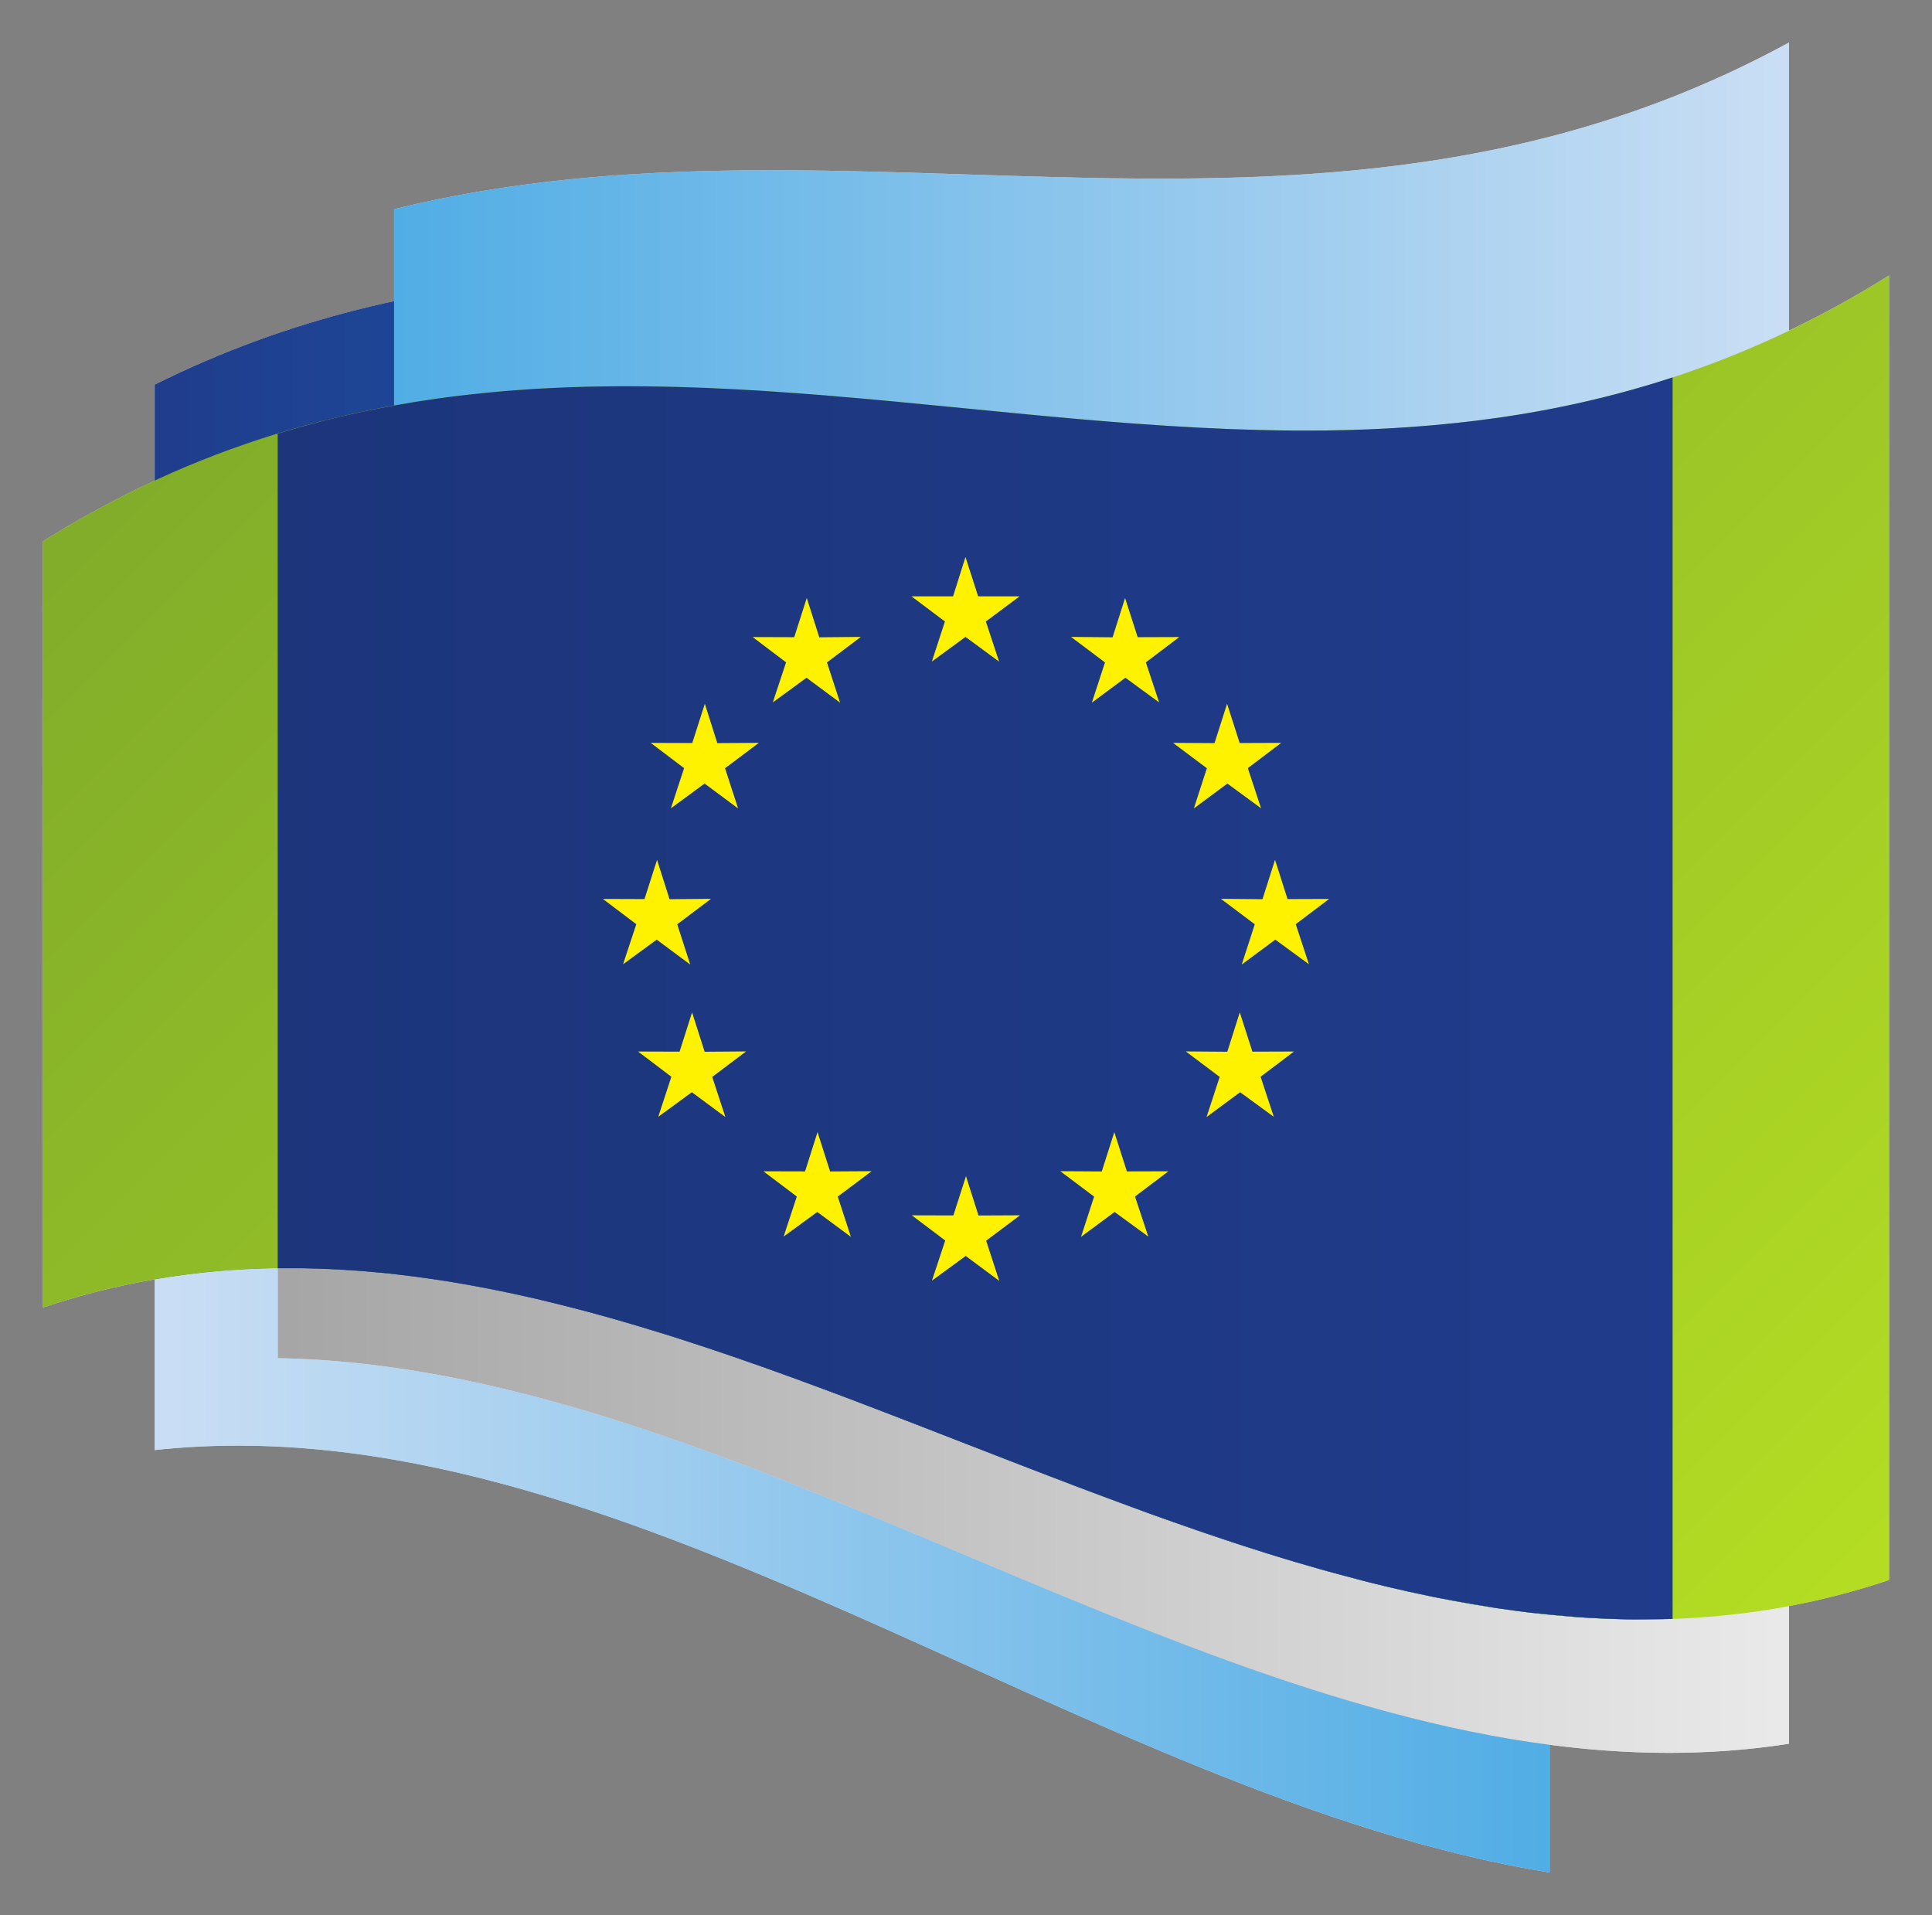 <?xml version="1.0" encoding="UTF-8" standalone="no"?> <!-- Created with Inkscape (http://www.inkscape.org/) --> <svg xmlns:dc="http://purl.org/dc/elements/1.1/" xmlns:cc="http://creativecommons.org/ns#" xmlns:rdf="http://www.w3.org/1999/02/22-rdf-syntax-ns#" xmlns:svg="http://www.w3.org/2000/svg" xmlns="http://www.w3.org/2000/svg" xmlns:xlink="http://www.w3.org/1999/xlink" xmlns:sodipodi="http://sodipodi.sourceforge.net/DTD/sodipodi-0.dtd" xmlns:inkscape="http://www.inkscape.org/namespaces/inkscape" id="svg3530" sodipodi:version="0.32" inkscape:version="0.46" width="400" height="396.493" xml:space="preserve" sodipodi:docname="EDA.svg" version="1.0" inkscape:output_extension="org.inkscape.output.svg.inkscape"><rect width="100%" height="100%" fill="#808080" stroke="none"/><defs id="defs3533"><linearGradient x1="0" y1="0" x2="1" y2="0" gradientUnits="userSpaceOnUse" gradientTransform="matrix(-623.998,0,0,623.998,609.825,1083.16)" spreadMethod="pad" id="linearGradient3553"><stop style="stop-opacity:1;stop-color:#c9def4" offset="0" id="stop3555"></stop><stop style="stop-opacity:1;stop-color:#ffffff" offset="0.87" id="stop3557"></stop><stop style="stop-opacity:1;stop-color:#ffffff" offset="0.87" id="stop3559"></stop><stop style="stop-opacity:1;stop-color:#ffffff" offset="1" id="stop3561"></stop></linearGradient><linearGradient x1="0" y1="0" x2="1" y2="0" gradientUnits="userSpaceOnUse" gradientTransform="matrix(48.733,0,0,-48.733,44.422,772.818)" spreadMethod="pad" id="linearGradient3963"><stop style="stop-opacity:1;stop-color:#a7a6a6" offset="0" id="stop3965"></stop><stop style="stop-opacity:1;stop-color:#e9e9e9" offset="1" id="stop3967"></stop></linearGradient><linearGradient x1="0" y1="0" x2="1" y2="0" gradientUnits="userSpaceOnUse" gradientTransform="matrix(44.981,0,0,-44.981,44.422,774.215)" spreadMethod="pad" id="linearGradient4001"><stop style="stop-opacity:1;stop-color:#203c8c" offset="0" id="stop4003"></stop><stop style="stop-opacity:1;stop-color:#1476c6" offset="1" id="stop4005"></stop></linearGradient><linearGradient x1="0" y1="0" x2="1" y2="0" gradientUnits="userSpaceOnUse" gradientTransform="matrix(48.948,0,0,-48.948,40.455,776.617)" spreadMethod="pad" id="linearGradient4039"><stop style="stop-opacity:1;stop-color:#203c8c" offset="0" id="stop4041"></stop><stop style="stop-opacity:1;stop-color:#1476c6" offset="1" id="stop4043"></stop></linearGradient><linearGradient x1="0" y1="0" x2="1" y2="0" gradientUnits="userSpaceOnUse" gradientTransform="matrix(44.981,0,0,-44.981,48.174,784.072)" spreadMethod="pad" id="linearGradient4077"><stop style="stop-opacity:1;stop-color:#50ade5" offset="0" id="stop4079"></stop><stop style="stop-opacity:1;stop-color:#c9def4" offset="0.988" id="stop4081"></stop><stop style="stop-opacity:1;stop-color:#c9def4" offset="1" id="stop4083"></stop></linearGradient><linearGradient x1="0" y1="0" x2="1" y2="0" gradientUnits="userSpaceOnUse" gradientTransform="matrix(-44.981,0,0,-44.981,85.436,755.773)" spreadMethod="pad" id="linearGradient4117"><stop style="stop-opacity:1;stop-color:#50ade5" offset="0" id="stop4119"></stop><stop style="stop-opacity:1;stop-color:#c9def4" offset="0.988" id="stop4121"></stop><stop style="stop-opacity:1;stop-color:#c9def4" offset="1" id="stop4123"></stop></linearGradient><linearGradient x1="0" y1="0" x2="1" y2="0" gradientUnits="userSpaceOnUse" gradientTransform="matrix(46.509,-46.515,46.515,46.509,47.703,799.804)" spreadMethod="pad" id="linearGradient4157"><stop style="stop-opacity:1;stop-color:#81ad2a" offset="0" id="stop4159"></stop><stop style="stop-opacity:1;stop-color:#b3dc23" offset="1" id="stop4161"></stop></linearGradient><linearGradient x1="0" y1="0" x2="1" y2="0" gradientUnits="userSpaceOnUse" gradientTransform="matrix(48.796,0,0,-48.796,44.358,774.969)" spreadMethod="pad" id="linearGradient4195"><stop style="stop-opacity:1;stop-color:#1c357b" offset="0" id="stop4197"></stop><stop style="stop-opacity:1;stop-color:#203c8c" offset="0.988" id="stop4199"></stop><stop style="stop-opacity:1;stop-color:#203c8c" offset="1" id="stop4201"></stop></linearGradient><linearGradient x1="0" y1="0" x2="1" y2="0" gradientUnits="userSpaceOnUse" gradientTransform="matrix(66.886,0,0,-66.886,113.113,775.719)" spreadMethod="pad" id="linearGradient4245"><stop style="stop-opacity:1;stop-color:#394a9a" offset="0" id="stop4247"></stop><stop style="stop-opacity:1;stop-color:#4883cc" offset="1" id="stop4249"></stop></linearGradient><linearGradient inkscape:collect="always" xlink:href="#linearGradient3963" id="linearGradient4383" gradientUnits="userSpaceOnUse" gradientTransform="matrix(48.733,0,0,-48.733,44.422,772.818)" spreadMethod="pad" x1="0" y1="0" x2="1" y2="0"></linearGradient><linearGradient inkscape:collect="always" xlink:href="#linearGradient4001" id="linearGradient4385" gradientUnits="userSpaceOnUse" gradientTransform="matrix(44.981,0,0,-44.981,44.422,774.215)" spreadMethod="pad" x1="0" y1="0" x2="1" y2="0"></linearGradient><linearGradient inkscape:collect="always" xlink:href="#linearGradient4039" id="linearGradient4387" gradientUnits="userSpaceOnUse" gradientTransform="matrix(48.948,0,0,-48.948,40.455,776.617)" spreadMethod="pad" x1="0" y1="0" x2="1" y2="0"></linearGradient><linearGradient inkscape:collect="always" xlink:href="#linearGradient4077" id="linearGradient4389" gradientUnits="userSpaceOnUse" gradientTransform="matrix(44.981,0,0,-44.981,48.174,784.072)" spreadMethod="pad" x1="0" y1="0" x2="1" y2="0"></linearGradient><linearGradient inkscape:collect="always" xlink:href="#linearGradient4117" id="linearGradient4391" gradientUnits="userSpaceOnUse" gradientTransform="matrix(-44.981,0,0,-44.981,85.436,755.773)" spreadMethod="pad" x1="0" y1="0" x2="1" y2="0"></linearGradient><linearGradient inkscape:collect="always" xlink:href="#linearGradient4157" id="linearGradient4393" gradientUnits="userSpaceOnUse" gradientTransform="matrix(46.509,-46.515,46.515,46.509,47.703,799.804)" spreadMethod="pad" x1="0" y1="0" x2="1" y2="0"></linearGradient><linearGradient inkscape:collect="always" xlink:href="#linearGradient4195" id="linearGradient4395" gradientUnits="userSpaceOnUse" gradientTransform="matrix(48.796,0,0,-48.796,44.358,774.969)" spreadMethod="pad" x1="0" y1="0" x2="1" y2="0"></linearGradient><linearGradient inkscape:collect="always" xlink:href="#linearGradient3963" id="linearGradient4489" gradientUnits="userSpaceOnUse" gradientTransform="matrix(48.733,0,0,-48.733,44.422,772.818)" spreadMethod="pad" x1="0" y1="0" x2="1" y2="0"></linearGradient><linearGradient inkscape:collect="always" xlink:href="#linearGradient4001" id="linearGradient4491" gradientUnits="userSpaceOnUse" gradientTransform="matrix(44.981,0,0,-44.981,44.422,774.215)" spreadMethod="pad" x1="0" y1="0" x2="1" y2="0"></linearGradient><linearGradient inkscape:collect="always" xlink:href="#linearGradient4039" id="linearGradient4493" gradientUnits="userSpaceOnUse" gradientTransform="matrix(48.948,0,0,-48.948,40.455,776.617)" spreadMethod="pad" x1="0" y1="0" x2="1" y2="0"></linearGradient><linearGradient inkscape:collect="always" xlink:href="#linearGradient4077" id="linearGradient4495" gradientUnits="userSpaceOnUse" gradientTransform="matrix(44.981,0,0,-44.981,48.174,784.072)" spreadMethod="pad" x1="0" y1="0" x2="1" y2="0"></linearGradient><linearGradient inkscape:collect="always" xlink:href="#linearGradient4117" id="linearGradient4497" gradientUnits="userSpaceOnUse" gradientTransform="matrix(-44.981,0,0,-44.981,85.436,755.773)" spreadMethod="pad" x1="0" y1="0" x2="1" y2="0"></linearGradient><linearGradient inkscape:collect="always" xlink:href="#linearGradient4157" id="linearGradient4499" gradientUnits="userSpaceOnUse" gradientTransform="matrix(46.509,-46.515,46.515,46.509,47.703,799.804)" spreadMethod="pad" x1="0" y1="0" x2="1" y2="0"></linearGradient><linearGradient inkscape:collect="always" xlink:href="#linearGradient4195" id="linearGradient4501" gradientUnits="userSpaceOnUse" gradientTransform="matrix(48.796,0,0,-48.796,44.358,774.969)" spreadMethod="pad" x1="0" y1="0" x2="1" y2="0"></linearGradient><linearGradient inkscape:collect="always" xlink:href="#linearGradient4195" id="linearGradient4581" gradientUnits="userSpaceOnUse" gradientTransform="matrix(48.796,0,0,-48.796,44.358,774.969)" spreadMethod="pad" x1="0" y1="0" x2="1" y2="0"></linearGradient><linearGradient inkscape:collect="always" xlink:href="#linearGradient4157" id="linearGradient4592" gradientUnits="userSpaceOnUse" gradientTransform="matrix(46.509,-46.515,46.515,46.509,47.703,799.804)" spreadMethod="pad" x1="0" y1="0" x2="1" y2="0"></linearGradient><linearGradient inkscape:collect="always" xlink:href="#linearGradient4117" id="linearGradient4603" gradientUnits="userSpaceOnUse" gradientTransform="matrix(-44.981,0,0,-44.981,85.436,755.773)" spreadMethod="pad" x1="0" y1="0" x2="1" y2="0"></linearGradient><linearGradient inkscape:collect="always" xlink:href="#linearGradient4077" id="linearGradient4614" gradientUnits="userSpaceOnUse" gradientTransform="matrix(44.981,0,0,-44.981,48.174,784.072)" spreadMethod="pad" x1="0" y1="0" x2="1" y2="0"></linearGradient><linearGradient inkscape:collect="always" xlink:href="#linearGradient4039" id="linearGradient4625" gradientUnits="userSpaceOnUse" gradientTransform="matrix(48.948,0,0,-48.948,40.455,776.617)" spreadMethod="pad" x1="0" y1="0" x2="1" y2="0"></linearGradient><linearGradient inkscape:collect="always" xlink:href="#linearGradient4001" id="linearGradient4636" gradientUnits="userSpaceOnUse" gradientTransform="matrix(44.981,0,0,-44.981,44.422,774.215)" spreadMethod="pad" x1="0" y1="0" x2="1" y2="0"></linearGradient><linearGradient inkscape:collect="always" xlink:href="#linearGradient3963" id="linearGradient4647" gradientUnits="userSpaceOnUse" gradientTransform="matrix(48.733,0,0,-48.733,44.422,772.818)" spreadMethod="pad" x1="0" y1="0" x2="1" y2="0"></linearGradient><linearGradient inkscape:collect="always" xlink:href="#linearGradient3963" id="linearGradient4670" gradientUnits="userSpaceOnUse" gradientTransform="matrix(48.733,0,0,-48.733,44.422,772.818)" spreadMethod="pad" x1="0" y1="0" x2="1" y2="0"></linearGradient><linearGradient inkscape:collect="always" xlink:href="#linearGradient4001" id="linearGradient4679" gradientUnits="userSpaceOnUse" gradientTransform="matrix(44.981,0,0,-44.981,44.422,774.215)" spreadMethod="pad" x1="0" y1="0" x2="1" y2="0"></linearGradient><linearGradient inkscape:collect="always" xlink:href="#linearGradient4039" id="linearGradient4688" gradientUnits="userSpaceOnUse" gradientTransform="matrix(48.948,0,0,-48.948,40.455,776.617)" spreadMethod="pad" x1="0" y1="0" x2="1" y2="0"></linearGradient><linearGradient inkscape:collect="always" xlink:href="#linearGradient4077" id="linearGradient4697" gradientUnits="userSpaceOnUse" gradientTransform="matrix(44.981,0,0,-44.981,48.174,784.072)" spreadMethod="pad" x1="0" y1="0" x2="1" y2="0"></linearGradient><linearGradient inkscape:collect="always" xlink:href="#linearGradient4117" id="linearGradient4706" gradientUnits="userSpaceOnUse" gradientTransform="matrix(-44.981,0,0,-44.981,85.436,755.773)" spreadMethod="pad" x1="0" y1="0" x2="1" y2="0"></linearGradient><linearGradient inkscape:collect="always" xlink:href="#linearGradient4157" id="linearGradient4715" gradientUnits="userSpaceOnUse" gradientTransform="matrix(46.509,-46.515,46.515,46.509,47.703,799.804)" spreadMethod="pad" x1="0" y1="0" x2="1" y2="0"></linearGradient><linearGradient inkscape:collect="always" xlink:href="#linearGradient4195" id="linearGradient4724" gradientUnits="userSpaceOnUse" gradientTransform="matrix(48.796,0,0,-48.796,44.358,774.969)" spreadMethod="pad" x1="0" y1="0" x2="1" y2="0"></linearGradient><linearGradient inkscape:collect="always" xlink:href="#linearGradient4195" id="linearGradient4733" gradientUnits="userSpaceOnUse" gradientTransform="matrix(48.796,0,0,-48.796,44.358,774.969)" spreadMethod="pad" x1="0" y1="0" x2="1" y2="0"></linearGradient><linearGradient inkscape:collect="always" xlink:href="#linearGradient4157" id="linearGradient4741" gradientUnits="userSpaceOnUse" gradientTransform="matrix(46.509,-46.515,46.515,46.509,47.703,799.804)" spreadMethod="pad" x1="0" y1="0" x2="1" y2="0"></linearGradient><linearGradient inkscape:collect="always" xlink:href="#linearGradient4117" id="linearGradient4749" gradientUnits="userSpaceOnUse" gradientTransform="matrix(-44.981,0,0,-44.981,85.436,755.773)" spreadMethod="pad" x1="0" y1="0" x2="1" y2="0"></linearGradient><linearGradient inkscape:collect="always" xlink:href="#linearGradient4077" id="linearGradient4757" gradientUnits="userSpaceOnUse" gradientTransform="matrix(44.981,0,0,-44.981,48.174,784.072)" spreadMethod="pad" x1="0" y1="0" x2="1" y2="0"></linearGradient><linearGradient inkscape:collect="always" xlink:href="#linearGradient4039" id="linearGradient4765" gradientUnits="userSpaceOnUse" gradientTransform="matrix(48.948,0,0,-48.948,40.455,776.617)" spreadMethod="pad" x1="0" y1="0" x2="1" y2="0"></linearGradient><linearGradient inkscape:collect="always" xlink:href="#linearGradient4001" id="linearGradient4773" gradientUnits="userSpaceOnUse" gradientTransform="matrix(44.981,0,0,-44.981,44.422,774.215)" spreadMethod="pad" x1="0" y1="0" x2="1" y2="0"></linearGradient><linearGradient inkscape:collect="always" xlink:href="#linearGradient3963" id="linearGradient4781" gradientUnits="userSpaceOnUse" gradientTransform="matrix(48.733,0,0,-48.733,44.422,772.818)" spreadMethod="pad" x1="0" y1="0" x2="1" y2="0"></linearGradient><linearGradient inkscape:collect="always" xlink:href="#linearGradient3963" id="linearGradient4796" gradientUnits="userSpaceOnUse" gradientTransform="matrix(48.733,0,0,-48.733,44.422,772.818)" spreadMethod="pad" x1="0" y1="0" x2="1" y2="0"></linearGradient><linearGradient inkscape:collect="always" xlink:href="#linearGradient4001" id="linearGradient4803" gradientUnits="userSpaceOnUse" gradientTransform="matrix(44.981,0,0,-44.981,44.422,774.215)" spreadMethod="pad" x1="0" y1="0" x2="1" y2="0"></linearGradient><linearGradient inkscape:collect="always" xlink:href="#linearGradient4039" id="linearGradient4810" gradientUnits="userSpaceOnUse" gradientTransform="matrix(48.948,0,0,-48.948,40.455,776.617)" spreadMethod="pad" x1="0" y1="0" x2="1" y2="0"></linearGradient><linearGradient inkscape:collect="always" xlink:href="#linearGradient4077" id="linearGradient4817" gradientUnits="userSpaceOnUse" gradientTransform="matrix(44.981,0,0,-44.981,48.174,784.072)" spreadMethod="pad" x1="0" y1="0" x2="1" y2="0"></linearGradient><linearGradient inkscape:collect="always" xlink:href="#linearGradient4117" id="linearGradient4824" gradientUnits="userSpaceOnUse" gradientTransform="matrix(-44.981,0,0,-44.981,85.436,755.773)" spreadMethod="pad" x1="0" y1="0" x2="1" y2="0"></linearGradient><linearGradient inkscape:collect="always" xlink:href="#linearGradient4157" id="linearGradient4831" gradientUnits="userSpaceOnUse" gradientTransform="matrix(46.509,-46.515,46.515,46.509,47.703,799.804)" spreadMethod="pad" x1="0" y1="0" x2="1" y2="0"></linearGradient><linearGradient inkscape:collect="always" xlink:href="#linearGradient4195" id="linearGradient4838" gradientUnits="userSpaceOnUse" gradientTransform="matrix(48.796,0,0,-48.796,44.358,774.969)" spreadMethod="pad" x1="0" y1="0" x2="1" y2="0"></linearGradient><linearGradient inkscape:collect="always" xlink:href="#linearGradient4195" id="linearGradient4845" gradientUnits="userSpaceOnUse" gradientTransform="matrix(48.796,0,0,-48.796,44.358,774.969)" spreadMethod="pad" x1="0" y1="0" x2="1" y2="0"></linearGradient><linearGradient inkscape:collect="always" xlink:href="#linearGradient4157" id="linearGradient4851" gradientUnits="userSpaceOnUse" gradientTransform="matrix(46.509,-46.515,46.515,46.509,47.703,799.804)" spreadMethod="pad" x1="0" y1="0" x2="1" y2="0"></linearGradient><linearGradient inkscape:collect="always" xlink:href="#linearGradient4117" id="linearGradient4857" gradientUnits="userSpaceOnUse" gradientTransform="matrix(-44.981,0,0,-44.981,85.436,755.773)" spreadMethod="pad" x1="0" y1="0" x2="1" y2="0"></linearGradient><linearGradient inkscape:collect="always" xlink:href="#linearGradient4077" id="linearGradient4863" gradientUnits="userSpaceOnUse" gradientTransform="matrix(44.981,0,0,-44.981,48.174,784.072)" spreadMethod="pad" x1="0" y1="0" x2="1" y2="0"></linearGradient><linearGradient inkscape:collect="always" xlink:href="#linearGradient4039" id="linearGradient4869" gradientUnits="userSpaceOnUse" gradientTransform="matrix(48.948,0,0,-48.948,40.455,776.617)" spreadMethod="pad" x1="0" y1="0" x2="1" y2="0"></linearGradient><linearGradient inkscape:collect="always" xlink:href="#linearGradient4001" id="linearGradient4875" gradientUnits="userSpaceOnUse" gradientTransform="matrix(44.981,0,0,-44.981,44.422,774.215)" spreadMethod="pad" x1="0" y1="0" x2="1" y2="0"></linearGradient><linearGradient inkscape:collect="always" xlink:href="#linearGradient3963" id="linearGradient4881" gradientUnits="userSpaceOnUse" gradientTransform="matrix(48.733,0,0,-48.733,44.422,772.818)" spreadMethod="pad" x1="0" y1="0" x2="1" y2="0"></linearGradient><linearGradient inkscape:collect="always" xlink:href="#linearGradient3963" id="linearGradient4890" gradientUnits="userSpaceOnUse" gradientTransform="matrix(48.733,0,0,-48.733,44.422,772.818)" spreadMethod="pad" x1="0" y1="0" x2="1" y2="0"></linearGradient><linearGradient inkscape:collect="always" xlink:href="#linearGradient4001" id="linearGradient4895" gradientUnits="userSpaceOnUse" gradientTransform="matrix(44.981,0,0,-44.981,44.422,774.215)" spreadMethod="pad" x1="0" y1="0" x2="1" y2="0"></linearGradient><linearGradient inkscape:collect="always" xlink:href="#linearGradient4039" id="linearGradient4900" gradientUnits="userSpaceOnUse" gradientTransform="matrix(48.948,0,0,-48.948,40.455,776.617)" spreadMethod="pad" x1="0" y1="0" x2="1" y2="0"></linearGradient><linearGradient inkscape:collect="always" xlink:href="#linearGradient4077" id="linearGradient4905" gradientUnits="userSpaceOnUse" gradientTransform="matrix(44.981,0,0,-44.981,48.174,784.072)" spreadMethod="pad" x1="0" y1="0" x2="1" y2="0"></linearGradient><linearGradient inkscape:collect="always" xlink:href="#linearGradient4117" id="linearGradient4910" gradientUnits="userSpaceOnUse" gradientTransform="matrix(-44.981,0,0,-44.981,85.436,755.773)" spreadMethod="pad" x1="0" y1="0" x2="1" y2="0"></linearGradient><linearGradient inkscape:collect="always" xlink:href="#linearGradient4157" id="linearGradient4915" gradientUnits="userSpaceOnUse" gradientTransform="matrix(46.509,-46.515,46.515,46.509,47.703,799.804)" spreadMethod="pad" x1="0" y1="0" x2="1" y2="0"></linearGradient><linearGradient inkscape:collect="always" xlink:href="#linearGradient4195" id="linearGradient4920" gradientUnits="userSpaceOnUse" gradientTransform="matrix(48.796,0,0,-48.796,44.358,774.969)" spreadMethod="pad" x1="0" y1="0" x2="1" y2="0"></linearGradient><linearGradient inkscape:collect="always" xlink:href="#linearGradient4195" id="linearGradient4925" gradientUnits="userSpaceOnUse" gradientTransform="matrix(48.796,0,0,-48.796,44.358,774.969)" spreadMethod="pad" x1="0" y1="0" x2="1" y2="0"></linearGradient><linearGradient inkscape:collect="always" xlink:href="#linearGradient4157" id="linearGradient4929" gradientUnits="userSpaceOnUse" gradientTransform="matrix(46.509,-46.515,46.515,46.509,47.703,799.804)" spreadMethod="pad" x1="0" y1="0" x2="1" y2="0"></linearGradient><linearGradient inkscape:collect="always" xlink:href="#linearGradient4117" id="linearGradient4933" gradientUnits="userSpaceOnUse" gradientTransform="matrix(-44.981,0,0,-44.981,85.436,755.773)" spreadMethod="pad" x1="0" y1="0" x2="1" y2="0"></linearGradient><linearGradient inkscape:collect="always" xlink:href="#linearGradient4077" id="linearGradient4937" gradientUnits="userSpaceOnUse" gradientTransform="matrix(44.981,0,0,-44.981,48.174,784.072)" spreadMethod="pad" x1="0" y1="0" x2="1" y2="0"></linearGradient><linearGradient inkscape:collect="always" xlink:href="#linearGradient4039" id="linearGradient4941" gradientUnits="userSpaceOnUse" gradientTransform="matrix(48.948,0,0,-48.948,40.455,776.617)" spreadMethod="pad" x1="0" y1="0" x2="1" y2="0"></linearGradient><linearGradient inkscape:collect="always" xlink:href="#linearGradient4001" id="linearGradient4945" gradientUnits="userSpaceOnUse" gradientTransform="matrix(44.981,0,0,-44.981,44.422,774.215)" spreadMethod="pad" x1="0" y1="0" x2="1" y2="0"></linearGradient><linearGradient inkscape:collect="always" xlink:href="#linearGradient3963" id="linearGradient4949" gradientUnits="userSpaceOnUse" gradientTransform="matrix(48.733,0,0,-48.733,44.422,772.818)" spreadMethod="pad" x1="0" y1="0" x2="1" y2="0"></linearGradient><linearGradient inkscape:collect="always" xlink:href="#linearGradient3963" id="linearGradient4953" gradientUnits="userSpaceOnUse" gradientTransform="matrix(48.733,0,0,-48.733,44.422,772.818)" spreadMethod="pad" x1="0" y1="0" x2="1" y2="0"></linearGradient><linearGradient inkscape:collect="always" xlink:href="#linearGradient3963" id="linearGradient4956" gradientUnits="userSpaceOnUse" gradientTransform="matrix(250.312,0,0,-250.312,55.314,685.794)" spreadMethod="pad" x1="0" y1="0" x2="1" y2="0"></linearGradient><linearGradient inkscape:collect="always" xlink:href="#linearGradient4001" id="linearGradient4958" gradientUnits="userSpaceOnUse" gradientTransform="matrix(44.981,0,0,-44.981,44.422,774.215)" spreadMethod="pad" x1="0" y1="0" x2="1" y2="0"></linearGradient><linearGradient inkscape:collect="always" xlink:href="#linearGradient4001" id="linearGradient4961" gradientUnits="userSpaceOnUse" gradientTransform="matrix(231.041,0,0,-231.041,55.314,692.969)" spreadMethod="pad" x1="0" y1="0" x2="1" y2="0"></linearGradient><linearGradient inkscape:collect="always" xlink:href="#linearGradient4039" id="linearGradient4963" gradientUnits="userSpaceOnUse" gradientTransform="matrix(48.948,0,0,-48.948,40.455,776.617)" spreadMethod="pad" x1="0" y1="0" x2="1" y2="0"></linearGradient><linearGradient inkscape:collect="always" xlink:href="#linearGradient4039" id="linearGradient4966" gradientUnits="userSpaceOnUse" gradientTransform="matrix(251.416,0,0,-251.416,34.939,705.306)" spreadMethod="pad" x1="0" y1="0" x2="1" y2="0"></linearGradient><linearGradient inkscape:collect="always" xlink:href="#linearGradient4077" id="linearGradient4968" gradientUnits="userSpaceOnUse" gradientTransform="matrix(44.981,0,0,-44.981,48.174,784.072)" spreadMethod="pad" x1="0" y1="0" x2="1" y2="0"></linearGradient><linearGradient inkscape:collect="always" xlink:href="#linearGradient4077" id="linearGradient4971" gradientUnits="userSpaceOnUse" gradientTransform="matrix(231.041,0,0,-231.041,74.585,743.601)" spreadMethod="pad" x1="0" y1="0" x2="1" y2="0"></linearGradient><linearGradient inkscape:collect="always" xlink:href="#linearGradient4117" id="linearGradient4973" gradientUnits="userSpaceOnUse" gradientTransform="matrix(-44.981,0,0,-44.981,85.436,755.773)" spreadMethod="pad" x1="0" y1="0" x2="1" y2="0"></linearGradient><linearGradient inkscape:collect="always" xlink:href="#linearGradient4117" id="linearGradient4976" gradientUnits="userSpaceOnUse" gradientTransform="matrix(-231.041,0,0,-231.041,265.98,598.242)" spreadMethod="pad" x1="0" y1="0" x2="1" y2="0"></linearGradient><linearGradient inkscape:collect="always" xlink:href="#linearGradient4157" id="linearGradient4978" gradientUnits="userSpaceOnUse" gradientTransform="matrix(46.509,-46.515,46.515,46.509,47.703,799.804)" spreadMethod="pad" x1="0" y1="0" x2="1" y2="0"></linearGradient><linearGradient inkscape:collect="always" xlink:href="#linearGradient4157" id="linearGradient4981" gradientUnits="userSpaceOnUse" gradientTransform="matrix(238.887,-238.92,238.92,238.887,72.165,824.405)" spreadMethod="pad" x1="0" y1="0" x2="1" y2="0"></linearGradient><linearGradient inkscape:collect="always" xlink:href="#linearGradient4195" id="linearGradient4983" gradientUnits="userSpaceOnUse" gradientTransform="matrix(48.796,0,0,-48.796,44.358,774.969)" spreadMethod="pad" x1="0" y1="0" x2="1" y2="0"></linearGradient><linearGradient inkscape:collect="always" xlink:href="#linearGradient4195" id="linearGradient4986" gradientUnits="userSpaceOnUse" gradientTransform="matrix(250.637,0,0,-250.637,54.988,696.842)" spreadMethod="pad" x1="0" y1="0" x2="1" y2="0"></linearGradient></defs><g id="g3539" inkscape:groupmode="layer" inkscape:label="EDA_at_a_glace_fact_sheet.sflb" transform="matrix(1.25,0,0,-1.25,-11.643,1072.924)"><path d="M 41.769,647.399 C 41.8,647.404 41.83,647.41 41.861,647.41 C 42.483,647.481 43.104,647.553 43.726,647.615 L 43.751,647.615 C 43.089,647.553 42.431,647.476 41.769,647.399 M 35.24,646.49 C 35.256,646.49 35.276,646.495 35.287,646.495 C 35.338,646.506 35.395,646.506 35.446,646.516 C 35.374,646.506 35.307,646.5 35.24,646.49 M 322.196,812.719 C 316.674,809.247 311.152,806.237 305.626,803.587 L 305.626,851.294 C 228.61,809.293 151.6,842.695 74.585,823.696 L 74.585,808.456 C 61.369,805.6 48.153,801.214 34.937,794.629 L 34.937,778.737 C 28.769,775.876 22.595,772.553 16.426,768.675 C 16.426,726.377 16.431,684.073 16.431,641.77 C 22.6,643.85 28.769,645.376 34.937,646.434 L 34.937,618.163 C 111.953,626.566 188.968,560.651 265.983,548.19 L 265.983,569.341 C 265.752,569.372 265.521,569.413 265.289,569.444 C 278.737,567.631 292.178,567.42 305.626,569.521 L 305.626,592.337 C 311.152,593.375 316.679,594.777 322.206,596.641 C 322.201,668.664 322.201,740.697 322.196,812.719" style="opacity:0.7;fill:#ffffff;fill-opacity:1;fill-rule:nonzero;stroke:none" id="path3945"></path><path d="M 169.312,790.709 C 131.313,794.438 93.308,798.167 55.315,786.549 L 55.315,786.549 L 55.315,633.382 C 138.745,631.943 222.186,556.485 305.621,569.521 L 305.621,569.521 L 305.621,803.571 C 260.185,781.782 214.748,786.246 169.312,790.709" style="fill:url(#linearGradient4956);stroke:none" id="path3983"></path><path d="M 169.312,790.709 C 131.313,794.438 93.314,798.167 55.315,786.549 L 55.315,786.549 L 55.315,648.298 C 93.308,648.837 131.302,634.024 169.296,619.21 L 169.296,619.21 C 208.318,604.001 247.334,588.792 286.355,590.2 L 286.355,590.2 L 286.355,795.83 C 247.339,783.051 208.323,786.878 169.312,790.709" style="fill:url(#linearGradient4961);stroke:none" id="path4021"></path><path d="M 169.322,811.286 C 124.522,814.111 79.728,816.946 34.938,794.628 L 34.938,794.628 L 34.938,646.449 C 79.728,654.133 124.522,636.674 169.317,619.21 L 169.317,619.21 C 208.328,604.006 247.339,588.798 286.355,590.2 L 286.355,590.2 L 286.355,820.5 C 247.344,806.35 208.333,808.82 169.322,811.286" style="fill:url(#linearGradient4966);stroke:none" id="path4059"></path><path d="M 169.312,829.448 C 137.733,830.465 106.155,831.487 74.581,823.695 L 74.581,823.695 L 74.581,679.825 C 151.596,676.363 228.611,620.499 305.621,640.043 L 305.621,640.043 L 305.621,851.293 C 260.185,826.51 214.748,827.979 169.312,829.448" style="fill:url(#linearGradient4971);stroke:none" id="path4099"></path><path d="M 34.938,646.443 L 34.938,618.157 C 111.948,626.566 188.969,560.645 265.979,548.194 L 265.979,548.194 L 265.979,569.341 C 195.754,578.53 125.534,632.169 55.315,633.382 L 55.315,633.382 L 55.315,648.298 C 48.519,648.2 41.729,647.609 34.938,646.443" style="fill:url(#linearGradient4976);stroke:none" id="path4139"></path><path d="M 169.317,790.699 C 118.354,795.702 67.385,800.705 16.422,768.674 L 16.422,768.674 C 16.427,726.376 16.427,684.073 16.427,641.774 L 16.427,641.774 C 67.39,658.93 118.354,639.068 169.312,619.205 L 169.312,619.205 C 220.28,599.337 271.238,579.47 322.207,596.641 L 322.207,596.641 C 322.202,668.663 322.202,740.696 322.197,812.719 L 322.197,812.719 C 271.233,780.693 220.275,785.696 169.317,790.699" style="fill:url(#linearGradient4981);stroke:none" id="path4177"></path><path d="M 305.211,803.381 C 305.349,803.443 305.488,803.499 305.621,803.566 L 305.621,803.566 L 305.621,803.571 C 305.488,803.514 305.349,803.443 305.211,803.381 M 285.821,795.661 C 284.685,795.291 283.55,794.937 282.415,794.598 L 282.415,794.598 C 282.21,794.531 281.999,794.474 281.799,794.413 L 281.799,794.413 C 278.66,793.483 275.522,792.661 272.384,791.932 L 272.384,791.932 C 272.07,791.865 271.767,791.788 271.459,791.721 L 271.459,791.721 C 269.898,791.367 268.341,791.043 266.785,790.73 L 266.785,790.73 C 266.631,790.704 266.472,790.673 266.323,790.637 L 266.323,790.637 C 263.811,790.15 261.299,789.718 258.798,789.343 L 258.798,789.343 C 258.7,789.328 258.603,789.317 258.51,789.297 L 258.51,789.297 C 258.295,789.266 258.094,789.24 257.879,789.204 L 257.879,789.204 C 257.622,789.174 257.36,789.133 257.093,789.097 L 257.093,789.097 C 252.511,788.449 247.935,787.972 243.353,787.643 L 243.353,787.643 C 243.153,787.622 242.952,787.607 242.752,787.597 L 242.752,787.597 C 238.093,787.273 233.44,787.093 228.781,787.037 L 228.781,787.037 L 228.432,787.037 C 201.014,786.744 173.59,790.591 146.162,792.831 L 146.162,792.831 C 146.147,792.831 146.136,792.836 146.121,792.836 L 146.121,792.836 C 146.126,792.836 146.131,792.836 146.136,792.836 L 146.136,792.836 L 146.075,792.846 C 146.075,792.841 146.08,792.841 146.08,792.841 L 146.08,792.841 C 145.972,792.851 145.854,792.856 145.741,792.867 L 145.741,792.867 C 145.669,792.872 145.597,792.877 145.525,792.882 L 145.525,792.882 C 145.561,792.882 145.597,792.882 145.633,792.877 L 145.633,792.877 C 145.54,792.887 145.453,792.892 145.366,792.892 L 145.366,792.892 C 145.371,792.892 145.381,792.892 145.386,792.892 L 145.386,792.892 C 145.345,792.898 145.299,792.903 145.258,792.903 L 145.258,792.903 L 145.294,792.903 C 145.088,792.923 144.888,792.939 144.688,792.949 L 144.688,792.949 C 142.531,793.124 140.378,793.278 138.231,793.421 L 138.231,793.421 C 137.281,793.493 136.331,793.555 135.381,793.617 L 135.381,793.617 C 134.451,793.673 133.521,793.724 132.597,793.776 L 132.597,793.776 L 131.857,793.822 C 131.133,793.863 130.404,793.894 129.679,793.93 L 129.679,793.93 L 127.84,794.012 C 127.409,794.038 126.967,794.058 126.536,794.079 L 126.536,794.079 C 125.601,794.115 124.666,794.141 123.736,794.176 L 123.736,794.176 C 122.92,794.202 122.098,794.233 121.281,794.254 L 121.281,794.254 C 120.793,794.274 120.3,794.279 119.807,794.284 L 119.807,794.284 C 119.381,794.295 118.96,794.305 118.538,794.31 L 118.538,794.31 C 118.025,794.325 117.511,794.331 116.992,794.336 L 116.992,794.336 C 116.299,794.351 115.606,794.351 114.912,794.356 L 114.912,794.356 C 114.029,794.361 113.15,794.367 112.272,794.367 L 112.272,794.367 C 111.938,794.361 111.604,794.361 111.27,794.356 L 111.27,794.356 C 110.397,794.351 109.524,794.336 108.646,794.325 L 108.646,794.325 C 108.014,794.31 107.392,794.305 106.761,794.295 L 106.761,794.295 C 105.944,794.274 105.127,794.238 104.305,794.212 L 104.305,794.212 C 104.049,794.207 103.797,794.202 103.54,794.192 L 103.54,794.192 C 102.657,794.156 101.768,794.115 100.885,794.079 L 100.885,794.079 C 100.679,794.063 100.474,794.053 100.279,794.048 L 100.279,794.048 C 99.498,794.007 98.727,793.971 97.957,793.93 L 97.957,793.93 C 97.258,793.884 96.56,793.832 95.861,793.781 L 95.861,793.781 C 95.091,793.724 94.32,793.683 93.55,793.617 L 93.55,793.617 C 93.124,793.586 92.702,793.545 92.286,793.504 L 92.286,793.504 C 91.526,793.447 90.761,793.365 90.006,793.293 L 90.006,793.293 C 89.153,793.216 88.311,793.129 87.463,793.031 L 87.463,793.031 C 86.873,792.975 86.282,792.892 85.691,792.826 L 85.691,792.826 C 85.563,792.805 85.434,792.8 85.301,792.779 L 85.301,792.779 C 84.741,792.707 84.171,792.651 83.601,792.574 L 83.601,792.574 C 82.383,792.415 81.156,792.24 79.933,792.05 L 79.933,792.05 C 79.358,791.968 78.788,791.886 78.213,791.793 L 78.213,791.793 C 78.084,791.773 77.951,791.747 77.827,791.726 L 77.827,791.726 C 77.108,791.613 76.384,791.48 75.665,791.357 L 75.665,791.357 C 75.305,791.295 74.946,791.233 74.581,791.172 L 74.581,791.172 C 73.77,791.028 72.953,790.858 72.131,790.704 L 72.131,790.704 C 71.802,790.637 71.463,790.571 71.124,790.504 L 71.124,790.504 C 70.77,790.432 70.416,790.36 70.051,790.288 L 70.051,790.288 C 69.784,790.227 69.517,790.185 69.255,790.124 L 69.255,790.124 C 67.411,789.733 65.572,789.307 63.728,788.855 L 63.728,788.855 C 63.615,788.829 63.497,788.788 63.379,788.763 L 63.379,788.763 C 62.916,788.639 62.449,788.516 61.982,788.398 L 61.982,788.398 C 61.761,788.336 61.54,788.275 61.314,788.223 L 61.314,788.223 C 59.732,787.802 58.15,787.355 56.568,786.888 L 56.568,786.888 L 56.403,786.837 C 56.039,786.729 55.674,786.626 55.309,786.518 L 55.309,786.518 L 55.309,648.282 C 55.207,648.277 55.094,648.272 54.986,648.272 L 54.986,648.272 L 55.309,648.272 C 55.782,648.277 56.254,648.272 56.727,648.277 L 56.727,648.277 L 57.338,648.277 C 57.914,648.277 58.489,648.287 59.064,648.277 L 59.064,648.277 C 59.783,648.272 60.497,648.241 61.221,648.226 L 61.221,648.226 C 61.956,648.205 62.701,648.185 63.44,648.154 L 63.44,648.154 C 64.093,648.128 64.745,648.097 65.402,648.061 L 65.402,648.061 C 66.101,648.02 66.8,647.979 67.503,647.928 L 67.503,647.928 C 68.068,647.887 68.638,647.861 69.214,647.815 L 69.214,647.815 C 69.886,647.763 70.554,647.697 71.227,647.63 L 71.227,647.63 C 72.09,647.553 72.958,647.486 73.826,647.394 L 73.826,647.394 C 74.365,647.337 74.905,647.26 75.444,647.198 L 75.444,647.198 C 75.501,647.193 75.547,647.183 75.603,647.178 L 75.603,647.178 C 76.363,647.096 77.113,647.008 77.863,646.906 L 77.863,646.906 C 78.844,646.777 79.815,646.639 80.791,646.495 L 80.791,646.495 C 81.469,646.397 82.142,646.305 82.815,646.197 L 82.815,646.197 L 83.596,646.079 C 84.304,645.966 85.008,645.837 85.717,645.714 L 85.717,645.714 C 86.811,645.519 87.9,645.334 88.994,645.123 L 88.994,645.123 C 89.328,645.062 89.662,644.99 90.006,644.928 L 90.006,644.928 C 90.422,644.841 90.838,644.764 91.259,644.682 L 91.259,644.682 C 91.603,644.61 91.942,644.553 92.286,644.476 L 92.286,644.476 C 93.791,644.168 95.307,643.844 96.811,643.5 L 96.811,643.5 C 97.197,643.408 97.587,643.326 97.972,643.243 L 97.972,643.243 C 98.358,643.151 98.748,643.053 99.128,642.961 L 99.128,642.961 C 99.493,642.879 99.857,642.786 100.217,642.699 L 100.217,642.699 C 101.558,642.375 102.903,642.042 104.244,641.687 L 104.244,641.687 C 104.295,641.682 104.347,641.672 104.398,641.651 L 104.398,641.651 C 105.138,641.456 105.887,641.271 106.632,641.071 L 106.632,641.071 C 106.663,641.066 106.689,641.055 106.714,641.05 L 106.714,641.05 C 108.594,640.547 110.459,640.023 112.339,639.484 L 112.339,639.484 C 112.406,639.463 112.478,639.442 112.544,639.417 L 112.544,639.417 C 113.279,639.211 114.013,638.99 114.748,638.775 L 114.748,638.775 L 115.138,638.652 C 116.33,638.302 117.521,637.938 118.708,637.573 L 118.708,637.573 C 119.042,637.465 119.376,637.362 119.71,637.26 L 119.71,637.26 C 120.192,637.105 120.67,636.962 121.143,636.813 L 121.143,636.813 C 121.815,636.597 122.483,636.376 123.156,636.16 L 123.156,636.16 C 124.322,635.78 125.498,635.4 126.669,635.01 L 126.669,635.01 C 126.983,634.907 127.291,634.799 127.604,634.691 L 127.604,634.691 C 128.185,634.501 128.76,634.306 129.34,634.106 L 129.34,634.106 C 129.767,633.962 130.188,633.823 130.609,633.679 L 130.609,633.679 C 131.4,633.412 132.196,633.13 132.992,632.847 L 132.992,632.847 C 133.886,632.539 134.78,632.226 135.679,631.913 L 135.679,631.913 C 135.776,631.877 135.874,631.841 135.971,631.81 L 135.971,631.81 C 137.137,631.389 138.303,630.973 139.469,630.546 L 139.469,630.546 C 139.962,630.366 140.455,630.192 140.959,630.012 L 140.959,630.012 C 141.406,629.853 141.853,629.678 142.299,629.514 L 142.299,629.514 C 142.906,629.293 143.512,629.067 144.118,628.846 L 144.118,628.846 C 144.138,628.841 144.154,628.831 144.169,628.826 L 144.169,628.826 C 144.652,628.651 145.135,628.466 145.618,628.291 L 145.618,628.291 C 146.111,628.101 146.614,627.922 147.112,627.732 L 147.112,627.732 C 147.924,627.434 148.73,627.125 149.547,626.817 L 149.547,626.817 L 149.773,626.735 C 150.055,626.627 150.333,626.524 150.61,626.422 L 150.61,626.422 C 150.626,626.411 150.631,626.406 150.641,626.406 L 150.641,626.406 C 154.113,625.086 157.58,623.746 161.047,622.405 L 161.047,622.405 C 164.032,621.249 167.021,620.094 170.005,618.923 L 170.005,618.923 C 171.921,618.178 173.837,617.438 175.753,616.693 L 175.753,616.693 C 177.078,616.175 178.408,615.661 179.739,615.152 L 179.739,615.152 C 181.146,614.608 182.564,614.064 183.971,613.524 L 183.971,613.524 C 184.048,613.493 184.13,613.468 184.207,613.442 L 184.207,613.442 C 185.409,612.975 186.611,612.512 187.813,612.055 L 187.813,612.055 C 189.416,611.449 191.018,610.858 192.616,610.263 L 192.616,610.263 C 192.662,610.247 192.713,610.232 192.759,610.211 L 192.759,610.211 C 194.013,609.744 195.266,609.282 196.519,608.819 L 196.519,608.819 C 197.5,608.46 198.492,608.08 199.473,607.725 L 199.473,607.725 C 199.652,607.664 199.827,607.602 200.007,607.53 L 200.007,607.53 C 202.534,606.626 205.051,605.743 207.578,604.869 L 207.578,604.869 C 208.004,604.72 208.441,604.577 208.872,604.428 L 208.872,604.428 C 210.495,603.878 212.118,603.323 213.747,602.794 L 213.747,602.794 C 214.05,602.692 214.353,602.589 214.651,602.491 L 214.651,602.491 C 214.974,602.394 215.288,602.286 215.606,602.183 L 215.606,602.183 L 215.668,602.163 C 217.548,601.556 219.428,600.961 221.307,600.385 L 221.307,600.385 C 221.333,600.38 221.364,600.365 221.39,600.36 L 221.39,600.36 C 222.042,600.164 222.689,599.969 223.341,599.774 L 223.341,599.774 C 223.47,599.743 223.593,599.702 223.716,599.661 L 223.716,599.661 C 225.185,599.23 226.644,598.803 228.103,598.392 L 228.103,598.392 C 228.462,598.29 228.817,598.192 229.171,598.094 L 229.171,598.094 C 230.024,597.858 230.877,597.632 231.724,597.411 L 231.724,597.411 C 232.171,597.293 232.613,597.175 233.054,597.057 L 233.054,597.057 C 233.953,596.821 234.847,596.564 235.741,596.338 L 235.741,596.338 C 235.772,596.333 235.802,596.328 235.828,596.317 L 235.828,596.317 C 236.825,596.06 237.816,595.829 238.807,595.593 L 238.807,595.593 C 239.038,595.547 239.264,595.485 239.485,595.424 L 239.485,595.424 C 240.487,595.192 241.488,594.966 242.49,594.74 L 242.49,594.74 C 242.875,594.653 243.266,594.571 243.651,594.489 L 243.651,594.489 C 244.714,594.252 245.777,594.026 246.841,593.811 L 246.841,593.811 C 247.046,593.77 247.246,593.734 247.452,593.693 L 247.452,593.693 C 247.77,593.631 248.084,593.58 248.397,593.518 L 248.397,593.518 C 249.917,593.22 251.427,592.953 252.948,592.691 L 252.948,592.691 C 253.97,592.511 254.992,592.337 256.014,592.177 L 256.014,592.177 C 256.302,592.131 256.595,592.08 256.887,592.034 L 256.887,592.034 C 257.293,591.967 257.699,591.91 258.099,591.854 L 258.099,591.854 C 259.486,591.653 260.868,591.469 262.245,591.299 L 262.245,591.299 C 262.573,591.263 262.902,591.222 263.226,591.181 L 263.226,591.181 C 263.482,591.155 263.739,591.145 263.991,591.109 L 263.991,591.109 C 265.445,590.955 266.893,590.816 268.347,590.693 L 268.347,590.693 C 269.04,590.642 269.733,590.554 270.427,590.503 L 270.427,590.503 C 270.637,590.482 270.853,590.477 271.069,590.462 L 271.069,590.462 C 271.141,590.457 271.223,590.457 271.3,590.446 L 271.3,590.446 C 271.711,590.421 272.127,590.4 272.543,590.369 L 272.543,590.369 C 274.418,590.261 276.282,590.184 278.157,590.138 L 278.157,590.138 L 278.625,590.123 C 280.535,590.092 282.441,590.133 284.352,590.169 L 284.352,590.169 C 284.824,590.184 285.292,590.169 285.769,590.184 L 285.769,590.184 C 285.964,590.19 286.16,590.2 286.35,590.205 L 286.35,590.205 L 286.35,795.836 C 286.175,795.774 285.995,795.717 285.821,795.661 M 145.397,792.892 C 145.417,792.892 145.443,792.887 145.469,792.887 L 145.469,792.887 C 145.443,792.887 145.417,792.887 145.397,792.892 M 145.366,792.892 C 145.345,792.898 145.32,792.903 145.294,792.903 L 145.294,792.903 C 145.314,792.898 145.345,792.898 145.366,792.892 M 145.741,792.867 C 145.756,792.867 145.766,792.867 145.777,792.867 L 145.777,792.867 C 145.725,792.872 145.679,792.872 145.633,792.877 L 145.633,792.877 C 145.674,792.872 145.705,792.872 145.741,792.867 M 145.838,792.862 C 145.818,792.867 145.797,792.867 145.777,792.867 L 145.777,792.867 C 145.797,792.862 145.818,792.862 145.838,792.862 M 145.885,792.862 C 145.874,792.862 145.864,792.862 145.859,792.862 L 145.859,792.862 C 145.849,792.862 145.844,792.862 145.838,792.862 L 145.838,792.862 C 145.854,792.862 145.869,792.862 145.885,792.862 M 145.967,792.851 C 145.941,792.856 145.91,792.856 145.885,792.862 L 145.885,792.862 C 145.91,792.856 145.941,792.851 145.967,792.851 M 146.075,792.846 C 146.039,792.846 146.003,792.846 145.967,792.851 L 145.967,792.851 C 146.003,792.846 146.039,792.846 146.075,792.846 M 146.162,792.831 C 146.152,792.831 146.141,792.836 146.136,792.836 L 146.136,792.836 L 146.162,792.831 z" style="opacity:1;fill:url(#linearGradient4986);stroke:none" id="path4217"></path><path id="path4221" style="fill:#fff200;fill-opacity:1;fill-rule:nonzero;stroke:none" d="M 186.25,663.908 L 191.047,660.307 L 189.203,654.642 L 193.924,658.139 L 198.665,654.678 L 196.795,660.317 L 201.536,663.897 L 195.644,663.882 L 193.883,669.388 L 192.121,663.872 L 186.25,663.908 z M 207.042,683.744 L 211.845,680.128 L 209.996,674.484 L 214.711,677.976 L 219.457,674.514 L 217.597,680.154 L 222.328,683.734 L 216.437,683.714 L 214.665,689.22 L 212.913,683.698 L 207.042,683.744 z M 225.276,699.785 L 223.417,705.425 L 228.153,709.005 L 222.256,708.985 L 220.5,714.486 L 218.738,708.964 L 212.857,709.016 L 217.659,705.41 L 215.82,699.744 L 220.541,703.247 L 225.276,699.785 z M 210.797,734.816 L 204.926,734.852 L 209.723,731.256 L 207.89,725.601 L 212.605,729.099 L 217.346,725.621 L 215.481,731.272 L 220.217,734.852 L 214.326,734.831 L 212.559,740.337 L 210.797,734.816 z M 198.593,748.792 L 203.334,752.382 L 197.432,752.362 L 195.665,757.858 L 193.914,752.341 L 188.037,752.398 L 192.85,748.782 L 191.001,743.126 L 195.716,746.624 L 200.462,743.157 L 198.593,748.792 z M 161.652,656.604 L 166.388,653.029 L 164.518,647.384 L 169.269,650.856 L 173.984,647.353 L 172.135,653.003 L 176.943,656.604 L 171.067,656.578 L 169.31,662.095 L 167.543,656.588 L 161.652,656.604 z M 137.064,663.897 L 141.805,660.317 L 139.945,654.678 L 144.686,658.139 L 149.412,654.642 L 147.563,660.307 L 152.365,663.908 L 146.489,663.872 L 144.727,669.388 L 142.976,663.882 L 137.064,663.897 z M 116.303,683.734 L 121.028,680.154 L 119.179,674.514 L 123.91,677.976 L 128.62,674.484 L 126.771,680.128 L 131.573,683.744 L 125.707,683.698 L 123.945,689.22 L 122.194,683.714 L 116.303,683.734 z M 115.219,705.425 L 113.354,699.785 L 118.09,703.247 L 122.805,699.744 L 120.972,705.41 L 125.764,709.016 L 119.893,708.964 L 118.141,714.486 L 116.38,708.985 L 110.478,709.005 L 115.219,705.425 z M 128.892,731.256 L 133.684,734.852 L 127.808,734.816 L 126.057,740.337 L 124.29,734.831 L 118.403,734.852 L 123.134,731.272 L 121.28,725.621 L 126.015,729.099 L 130.731,725.601 L 128.892,731.256 z M 141.183,752.362 L 135.287,752.382 L 140.028,748.792 L 138.158,743.157 L 142.899,746.624 L 147.619,743.126 L 145.775,748.782 L 150.578,752.398 L 144.697,752.341 L 142.94,757.858 L 141.183,752.362 z M 167.492,759.131 L 161.59,759.131 L 166.336,755.562 L 164.492,749.917 L 169.233,753.389 L 173.953,749.917 L 172.089,755.562 L 176.881,759.131 L 171.01,759.131 L 169.233,764.638 L 167.492,759.131 z"></path><path id="path4225" style="fill:none;stroke:#fff200;stroke-width:0.873;stroke-linecap:butt;stroke-linejoin:miter;stroke-miterlimit:10;stroke-dasharray:none;stroke-opacity:1" d="M 186.25,663.908 L 191.047,660.307 L 189.203,654.642 L 193.924,658.139 L 198.665,654.678 L 196.795,660.317 L 201.536,663.897 L 195.644,663.882 L 193.883,669.388 L 192.121,663.872 L 186.25,663.908 z M 207.042,683.744 L 211.845,680.128 L 209.996,674.484 L 214.711,677.976 L 219.457,674.514 L 217.597,680.154 L 222.328,683.734 L 216.437,683.714 L 214.665,689.22 L 212.913,683.698 L 207.042,683.744 z M 225.276,699.785 L 223.417,705.425 L 228.153,709.005 L 222.256,708.985 L 220.5,714.486 L 218.738,708.964 L 212.857,709.016 L 217.659,705.41 L 215.82,699.744 L 220.541,703.247 L 225.276,699.785 z M 210.797,734.816 L 204.926,734.852 L 209.723,731.256 L 207.89,725.601 L 212.605,729.099 L 217.346,725.621 L 215.481,731.272 L 220.217,734.852 L 214.326,734.831 L 212.559,740.337 L 210.797,734.816 z M 198.593,748.792 L 203.334,752.382 L 197.432,752.362 L 195.665,757.858 L 193.914,752.341 L 188.037,752.398 L 192.85,748.782 L 191.001,743.126 L 195.716,746.624 L 200.462,743.157 L 198.593,748.792 z M 161.652,656.604 L 166.388,653.029 L 164.518,647.384 L 169.269,650.856 L 173.984,647.353 L 172.135,653.003 L 176.943,656.604 L 171.067,656.578 L 169.31,662.095 L 167.543,656.588 L 161.652,656.604 z M 137.064,663.897 L 141.805,660.317 L 139.945,654.678 L 144.686,658.139 L 149.412,654.642 L 147.563,660.307 L 152.365,663.908 L 146.489,663.872 L 144.727,669.388 L 142.976,663.882 L 137.064,663.897 z M 116.303,683.734 L 121.028,680.154 L 119.179,674.514 L 123.91,677.976 L 128.62,674.484 L 126.771,680.128 L 131.573,683.744 L 125.707,683.698 L 123.945,689.22 L 122.194,683.714 L 116.303,683.734 z M 115.219,705.425 L 113.354,699.785 L 118.09,703.247 L 122.805,699.744 L 120.972,705.41 L 125.764,709.016 L 119.893,708.964 L 118.141,714.486 L 116.38,708.985 L 110.478,709.005 L 115.219,705.425 z M 128.892,731.256 L 133.684,734.852 L 127.808,734.816 L 126.057,740.337 L 124.29,734.831 L 118.403,734.852 L 123.134,731.272 L 121.28,725.621 L 126.015,729.099 L 130.731,725.601 L 128.892,731.256 z M 141.183,752.362 L 135.287,752.382 L 140.028,748.792 L 138.158,743.157 L 142.899,746.624 L 147.619,743.126 L 145.775,748.782 L 150.578,752.398 L 144.697,752.341 L 142.94,757.858 L 141.183,752.362 z M 167.492,759.131 L 161.59,759.131 L 166.336,755.562 L 164.492,749.917 L 169.233,753.389 L 173.953,749.917 L 172.089,755.562 L 176.881,759.131 L 171.01,759.131 L 169.233,764.638 L 167.492,759.131 z"></path></g></svg> 